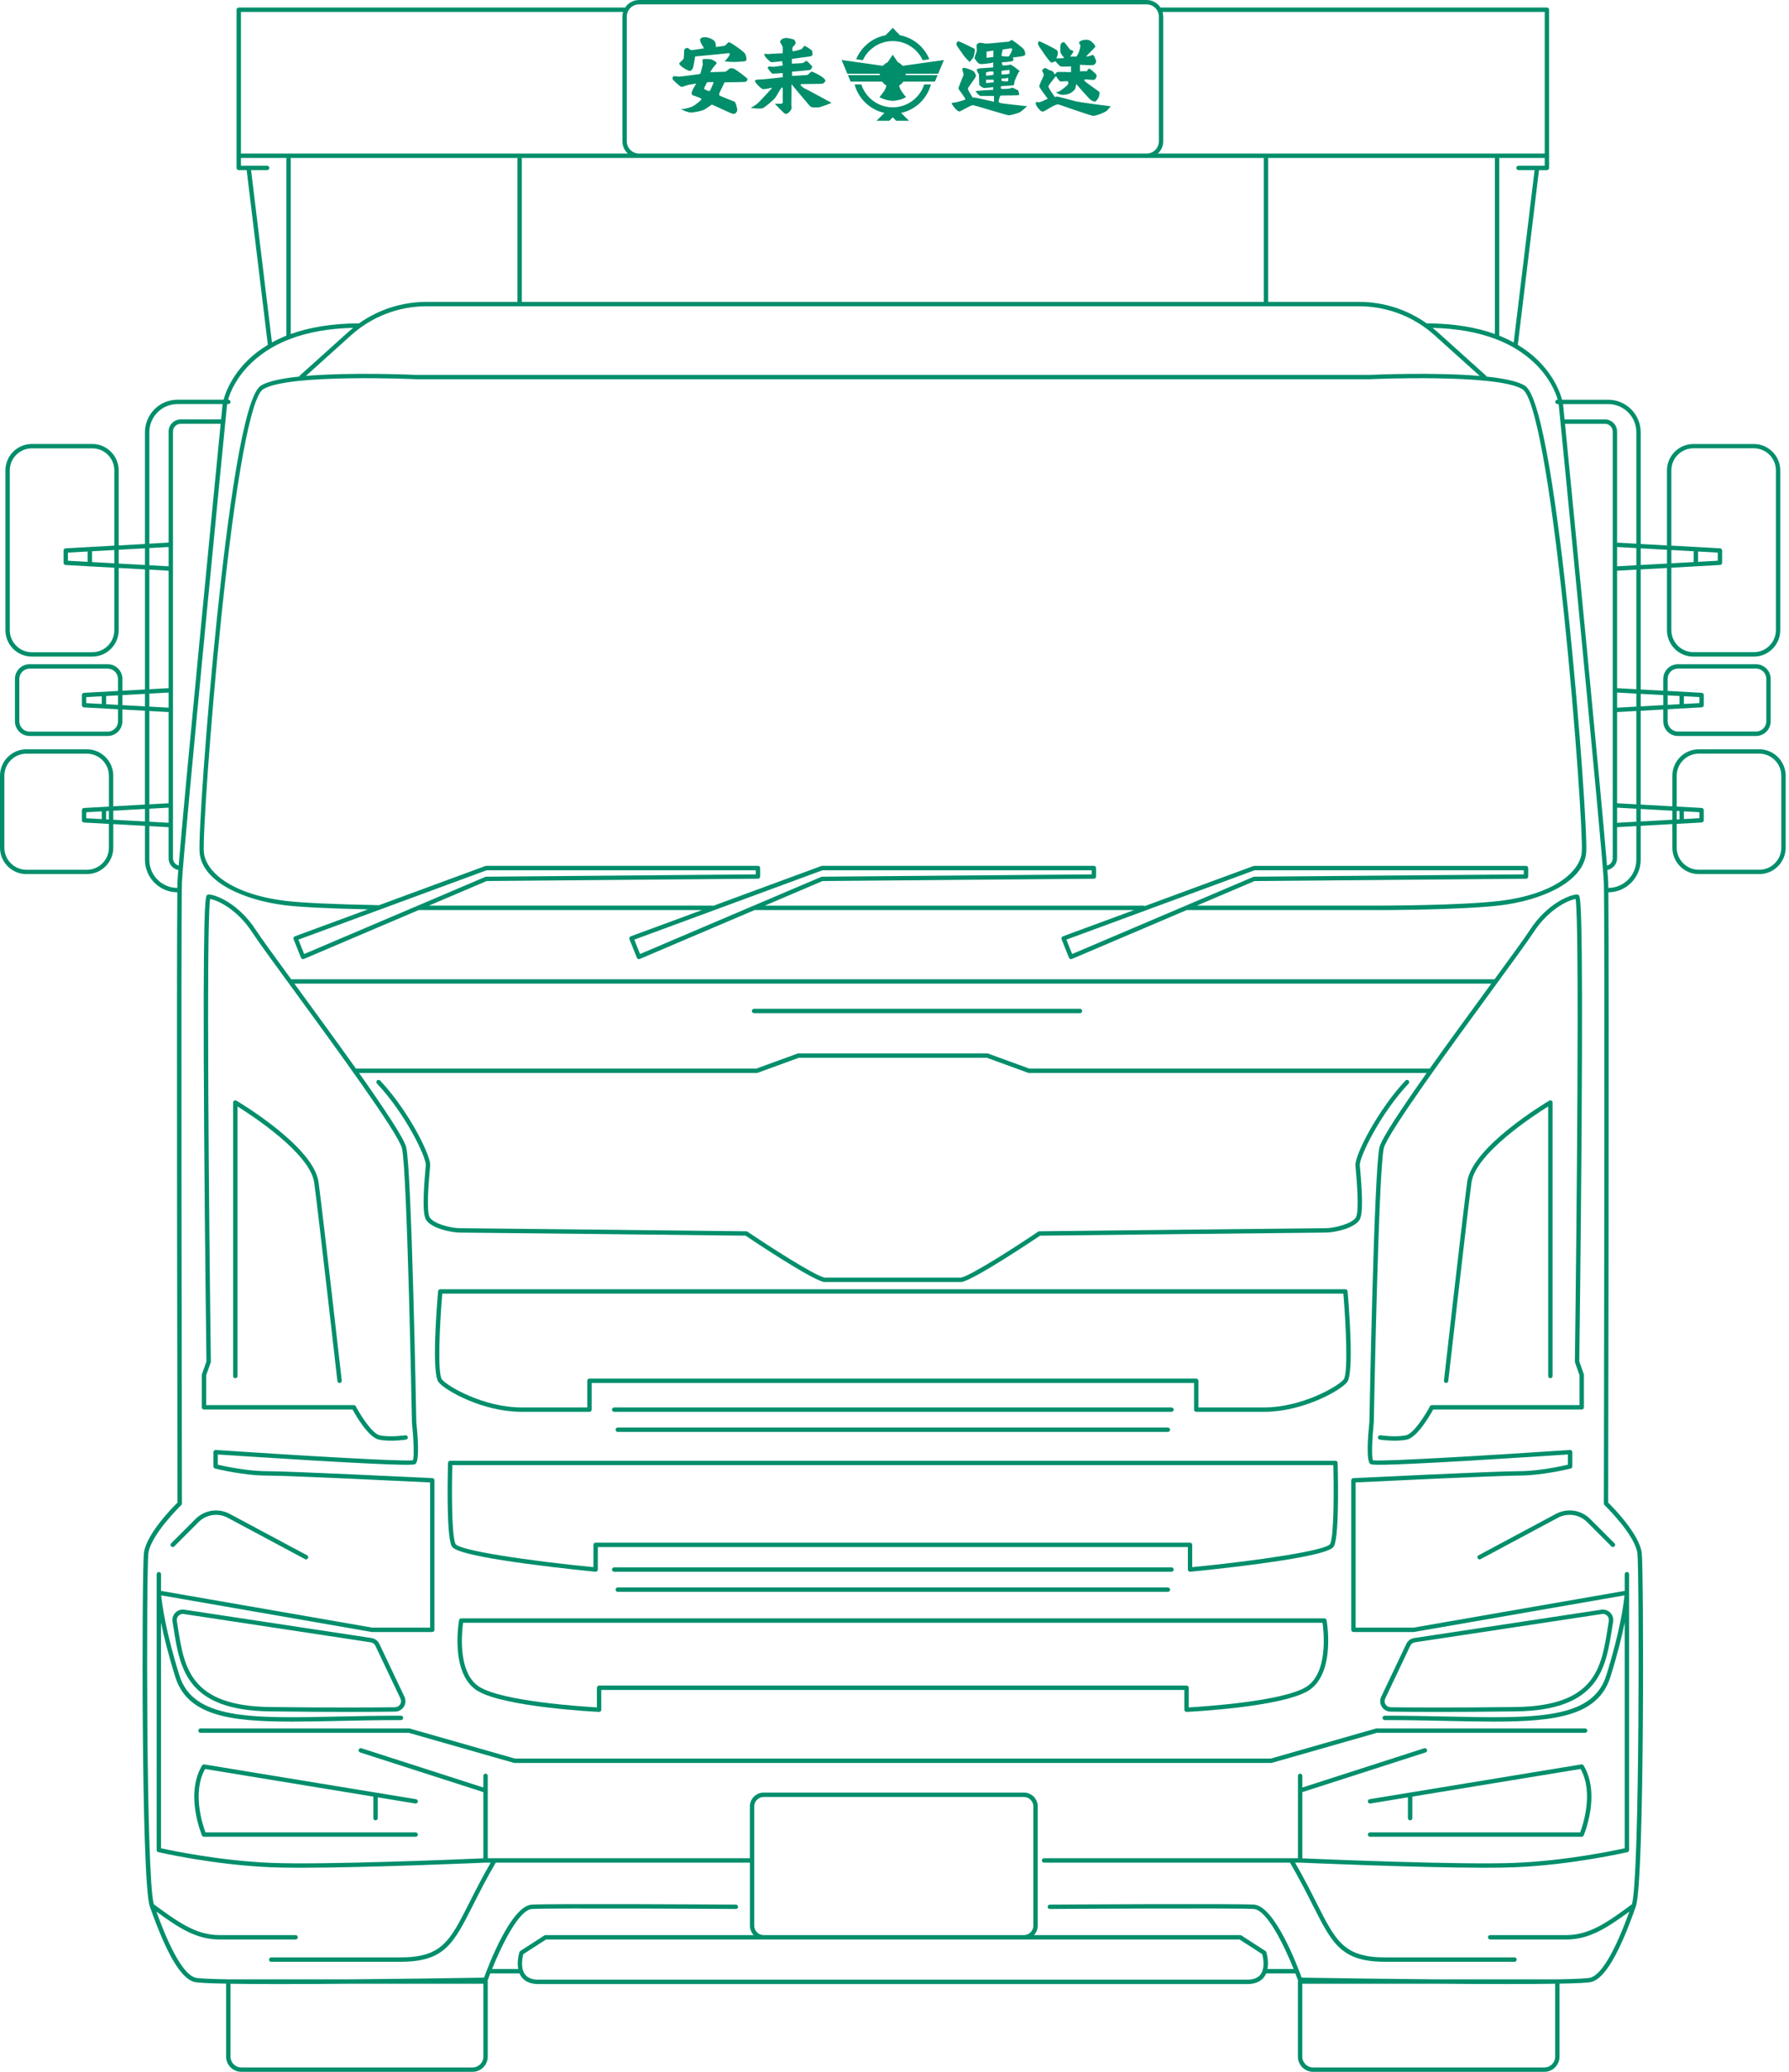 <svg width="304" height="352" viewBox="0 0 304 352" fill="none" xmlns="http://www.w3.org/2000/svg">
<path d="M68.722 288.27L64.46 279.291C64.207 278.758 63.708 278.385 63.124 278.3L31.336 273.485C30.771 273.4 30.212 273.583 29.808 273.99C29.404 274.398 29.227 274.956 29.319 275.518C29.379 275.881 29.436 276.245 29.493 276.608C30.576 283.48 31.693 290.587 45.884 290.764C51.172 290.83 55.538 290.852 59.004 290.852C62.774 290.852 65.479 290.827 67.146 290.802C67.752 290.792 68.305 290.483 68.627 289.968C68.949 289.453 68.984 288.819 68.725 288.27H68.722ZM67.992 289.577C67.803 289.88 67.49 290.056 67.134 290.06C63.932 290.104 56.918 290.157 45.89 290.022C32.328 289.854 31.305 283.364 30.225 276.494C30.168 276.131 30.111 275.765 30.052 275.398C29.998 275.07 30.102 274.748 30.336 274.511C30.531 274.312 30.79 274.205 31.065 274.205C31.119 274.205 31.169 274.208 31.223 274.218L63.011 279.032C63.348 279.083 63.639 279.297 63.787 279.61L68.049 288.588C68.204 288.91 68.182 289.27 67.992 289.577Z" fill="#008E6B"/>
<path d="M40.17 187.002C40.056 186.933 39.911 186.933 39.797 187.002C39.681 187.068 39.611 187.191 39.611 187.324V233.792C39.611 233.997 39.778 234.165 39.984 234.165C40.189 234.165 40.356 233.997 40.356 233.792V187.987C42.837 189.534 52.735 195.984 53.398 200.959C54.174 206.796 57.303 234.367 57.334 234.644C57.357 234.834 57.518 234.973 57.704 234.973C57.717 234.973 57.732 234.973 57.745 234.973C57.95 234.951 58.095 234.764 58.073 234.562C58.042 234.285 54.913 206.705 54.133 200.861C53.331 194.844 40.71 187.321 40.173 187.005L40.17 187.002Z" fill="#008E6B"/>
<path d="M126.694 209.941C127.831 210.705 137.674 217.294 139.985 217.808C140.01 217.815 140.039 217.818 140.067 217.818H163.366C163.391 217.818 163.419 217.818 163.445 217.808C165.759 217.294 175.599 210.705 176.736 209.941C179.287 209.913 223.542 209.417 225.186 209.417C226.831 209.417 230.061 208.703 231.005 207.283C231.696 206.241 231.45 202.273 231.115 198.528L231.068 197.989C230.957 196.659 234.531 189.206 239.368 184.098C239.51 183.949 239.503 183.713 239.355 183.574C239.207 183.432 238.97 183.438 238.831 183.586C234.316 188.35 230.174 196.195 230.329 198.049L230.376 198.592C230.537 200.401 231.027 205.903 230.386 206.869C229.691 207.914 226.8 208.672 225.186 208.672C223.573 208.672 177.083 209.193 176.616 209.196C176.543 209.196 176.474 209.218 176.411 209.259C172.682 211.775 165.181 216.621 163.312 217.07H140.105C138.227 216.609 130.735 211.769 127.013 209.259C126.953 209.218 126.88 209.196 126.808 209.196C126.34 209.19 79.926 208.672 78.237 208.672C76.548 208.672 73.732 207.914 73.037 206.869C72.397 205.903 72.886 200.401 73.047 198.592L73.094 198.049C73.186 196.963 71.844 194.124 70.67 192.028C69.631 190.175 67.462 186.614 64.593 183.586C64.451 183.438 64.217 183.432 64.069 183.574C63.92 183.716 63.914 183.949 64.056 184.098C68.892 189.206 72.466 196.659 72.356 197.989L72.308 198.528C71.977 202.273 71.727 206.241 72.419 207.283C73.363 208.703 76.659 209.417 78.237 209.417C79.816 209.417 124.137 209.913 126.688 209.941H126.694Z" fill="#008E6B"/>
<path d="M228.908 234.834C230.137 233.312 229.193 221.695 228.991 219.381C228.975 219.188 228.814 219.043 228.621 219.043H74.815C74.622 219.043 74.461 219.191 74.446 219.381C74.243 221.695 73.3 233.309 74.528 234.834C75.705 236.296 82.101 239.869 88.614 239.869H100.166C100.371 239.869 100.538 239.702 100.538 239.497V234.973H202.901V239.497C202.901 239.702 203.068 239.869 203.274 239.869H214.825C221.338 239.869 227.734 236.296 228.912 234.834H228.908ZM228.328 234.367C227.343 235.589 221.164 239.124 214.819 239.124H203.64V234.6C203.64 234.395 203.472 234.228 203.267 234.228H100.163C99.957 234.228 99.79 234.395 99.79 234.6V239.124H88.611C82.266 239.124 76.09 235.589 75.102 234.367C74.316 233.391 74.708 225.054 75.153 219.785H228.274C228.719 225.051 229.111 233.391 228.324 234.367H228.328Z" fill="#008E6B"/>
<path d="M199.441 266.669C199.441 266.464 199.274 266.297 199.068 266.297H104.364C104.159 266.297 103.992 266.464 103.992 266.669C103.992 266.875 104.159 267.042 104.364 267.042H199.068C199.274 267.042 199.441 266.875 199.441 266.669Z" fill="#008E6B"/>
<path d="M199.441 239.497C199.441 239.292 199.274 239.125 199.068 239.125H104.364C104.159 239.125 103.992 239.292 103.992 239.497C103.992 239.702 104.159 239.87 104.364 239.87H199.068C199.274 239.87 199.441 239.702 199.441 239.497Z" fill="#008E6B"/>
<path d="M104.977 242.537C104.772 242.537 104.604 242.704 104.604 242.91C104.604 243.115 104.772 243.282 104.977 243.282H198.456C198.661 243.282 198.828 243.115 198.828 242.91C198.828 242.704 198.661 242.537 198.456 242.537H104.977Z" fill="#008E6B"/>
<path d="M201.373 290.751C201.442 290.817 201.534 290.852 201.629 290.852C201.635 290.852 201.641 290.852 201.648 290.852C202.301 290.82 217.742 290.037 222.301 287.265C224.261 286.072 225.42 283.607 225.653 280.131C225.827 277.555 225.442 275.357 225.426 275.266C225.395 275.089 225.24 274.959 225.06 274.959H78.373C78.193 274.959 78.038 275.089 78.007 275.266C77.991 275.357 77.606 277.555 77.779 280.131C78.013 283.607 79.171 286.072 81.132 287.265C85.688 290.04 101.128 290.82 101.785 290.852C101.886 290.858 101.984 290.82 102.06 290.751C102.132 290.681 102.173 290.583 102.173 290.482V287.123H201.253V290.482C201.253 290.583 201.294 290.681 201.37 290.751H201.373ZM101.804 286.378C101.599 286.378 101.432 286.546 101.432 286.751V290.088C98.963 289.946 85.526 289.068 81.52 286.631C77.722 284.32 78.474 277.264 78.692 275.705H224.738C224.956 277.264 225.71 284.32 221.909 286.631C217.903 289.071 204.464 289.946 201.998 290.088V286.751C201.998 286.546 201.831 286.378 201.625 286.378H101.801H101.804Z" fill="#008E6B"/>
<path d="M34.348 299.947C33.12 301.955 32.729 304.654 33.215 307.748C33.578 310.065 34.291 311.767 34.323 311.84C34.38 311.978 34.516 312.067 34.664 312.067H70.629C70.834 312.067 71.001 311.9 71.001 311.694C71.001 311.489 70.834 311.322 70.629 311.322H34.916C34.471 310.135 32.583 304.569 34.853 300.55L63.443 305.245V308.904C63.443 309.109 63.611 309.276 63.816 309.276C64.021 309.276 64.188 309.109 64.188 308.904V305.368L70.572 306.416C70.774 306.451 70.966 306.312 70.998 306.11C71.033 305.908 70.894 305.715 70.692 305.683L34.727 299.777C34.579 299.751 34.427 299.821 34.348 299.95V299.947Z" fill="#008E6B"/>
<path d="M29.086 262.205C28.941 262.351 28.941 262.587 29.086 262.733C29.231 262.878 29.465 262.878 29.613 262.733L33.736 258.609C35.059 257.287 37.057 256.99 38.705 257.874L51.832 264.898C51.889 264.927 51.949 264.942 52.006 264.942C52.138 264.942 52.268 264.87 52.334 264.747C52.432 264.567 52.362 264.339 52.182 264.245L39.056 257.22C37.114 256.182 34.765 256.529 33.209 258.085L29.086 262.208V262.205Z" fill="#008E6B"/>
<path d="M216.104 299.512L233.969 294.407H269.356C269.561 294.407 269.729 294.239 269.729 294.034C269.729 293.829 269.561 293.662 269.356 293.662H233.915C233.881 293.662 233.846 293.668 233.814 293.674L215.949 298.779H87.484L69.618 293.674C69.587 293.665 69.552 293.662 69.517 293.662H34.077C33.872 293.662 33.704 293.829 33.704 294.034C33.704 294.239 33.872 294.407 34.077 294.407H69.464L87.329 299.512C87.361 299.521 87.396 299.524 87.43 299.524H216.003C216.037 299.524 216.072 299.518 216.104 299.512Z" fill="#008E6B"/>
<path d="M236.286 290.805C237.956 290.827 240.659 290.855 244.428 290.855C247.895 290.855 252.261 290.833 257.549 290.767C271.739 290.59 272.857 283.484 273.94 276.611C273.997 276.248 274.054 275.885 274.114 275.522C274.205 274.957 274.028 274.398 273.624 273.994C273.22 273.586 272.661 273.403 272.096 273.489L240.308 278.303C239.724 278.391 239.225 278.761 238.973 279.294L234.711 288.273C234.449 288.822 234.487 289.457 234.806 289.971C235.124 290.486 235.68 290.798 236.286 290.805ZM235.383 288.588L239.645 279.61C239.794 279.301 240.084 279.086 240.422 279.032L272.21 274.218C272.264 274.211 272.317 274.205 272.368 274.205C272.639 274.205 272.901 274.312 273.097 274.511C273.331 274.748 273.435 275.07 273.381 275.399C273.321 275.765 273.264 276.128 273.207 276.494C272.125 283.364 271.105 289.854 257.542 290.022C246.518 290.158 239.5 290.104 236.299 290.06C235.942 290.053 235.63 289.877 235.44 289.577C235.251 289.274 235.232 288.914 235.383 288.588Z" fill="#008E6B"/>
<path d="M245.691 234.97C245.691 234.97 245.72 234.97 245.732 234.97C245.918 234.97 246.079 234.831 246.102 234.641C246.133 234.364 249.262 206.79 250.038 200.956C250.701 195.984 260.599 189.531 263.08 187.984V233.789C263.08 233.994 263.247 234.161 263.452 234.161C263.658 234.161 263.825 233.994 263.825 233.789V187.321C263.825 187.188 263.752 187.065 263.639 186.999C263.522 186.933 263.38 186.933 263.266 186.999C262.73 187.315 250.108 194.838 249.306 200.855C248.526 206.699 245.398 234.278 245.366 234.556C245.344 234.761 245.489 234.944 245.694 234.967L245.691 234.97Z" fill="#008E6B"/>
<path d="M226.708 262.625C227.652 260.598 227.314 249.034 227.301 248.542C227.295 248.34 227.131 248.182 226.929 248.182H76.504C76.302 248.182 76.138 248.343 76.131 248.542C76.115 249.034 75.778 260.598 76.725 262.625C76.924 263.048 77.385 264.04 89.432 265.675C95.294 266.47 101.119 267.032 101.179 267.039C101.28 267.048 101.387 267.013 101.463 266.944C101.542 266.875 101.586 266.774 101.586 266.669V262.84H201.85V266.669C201.85 266.774 201.894 266.875 201.973 266.944C202.042 267.007 202.131 267.042 202.222 267.042C202.235 267.042 202.244 267.042 202.257 267.042C202.314 267.036 208.142 266.474 214.004 265.678C226.051 264.043 226.515 263.051 226.711 262.628L226.708 262.625ZM202.592 266.259V262.467C202.592 262.262 202.424 262.095 202.219 262.095H101.214C101.009 262.095 100.841 262.262 100.841 262.467V266.259C89.684 265.173 77.959 263.414 77.397 262.309C76.7 260.813 76.769 252.466 76.864 248.924H226.566C226.661 252.466 226.73 260.813 226.032 262.309C225.47 263.411 213.748 265.17 202.588 266.259H202.592Z" fill="#008E6B"/>
<path d="M104.977 269.709C104.772 269.709 104.604 269.877 104.604 270.082C104.604 270.287 104.772 270.455 104.977 270.455H198.456C198.661 270.455 198.828 270.287 198.828 270.082C198.828 269.877 198.661 269.709 198.456 269.709H104.977Z" fill="#008E6B"/>
<path d="M268.709 299.774L232.744 305.68C232.542 305.712 232.403 305.905 232.438 306.107C232.473 306.309 232.662 306.448 232.864 306.413L239.248 305.365V308.901C239.248 309.106 239.415 309.273 239.62 309.273C239.825 309.273 239.993 309.106 239.993 308.901V305.242L268.583 300.547C270.852 304.566 268.968 310.132 268.519 311.319H232.807C232.602 311.319 232.435 311.486 232.435 311.691C232.435 311.897 232.602 312.064 232.807 312.064H268.772C268.92 312.064 269.056 311.976 269.113 311.837C269.144 311.764 269.858 310.062 270.221 307.745C270.707 304.651 270.316 301.955 269.088 299.944C269.009 299.815 268.86 299.745 268.709 299.771V299.774Z" fill="#008E6B"/>
<path d="M264.377 257.217L251.25 264.242C251.07 264.339 251.001 264.564 251.099 264.744C251.165 264.87 251.295 264.939 251.427 264.939C251.487 264.939 251.547 264.923 251.601 264.895L264.728 257.871C266.376 256.987 268.374 257.284 269.697 258.606L273.82 262.729C273.965 262.875 274.199 262.875 274.347 262.729C274.492 262.584 274.492 262.347 274.347 262.202L270.224 258.079C268.668 256.523 266.319 256.175 264.377 257.214V257.217Z" fill="#008E6B"/>
<path d="M298.94 127.309H288.674C286.195 127.309 284.181 129.324 284.181 131.802V136.998L278.798 136.698V120.756L282.634 120.544V122.552C282.634 123.928 283.752 125.046 285.128 125.046H298.394C299.77 125.046 300.888 123.928 300.888 122.552V115.348C300.888 113.971 299.77 112.854 298.394 112.854H285.128C283.752 112.854 282.634 113.971 282.634 115.348V117.355L278.798 117.144V96.746L283.262 96.5V107.067C283.262 109.545 285.277 111.559 287.755 111.559H298.021C300.5 111.559 302.514 109.545 302.514 107.067V79.929C302.514 77.451 300.5 75.437 298.021 75.437H287.755C285.277 75.437 283.262 77.451 283.262 79.929V92.671L278.798 92.425V73.438C278.798 70.395 276.32 67.917 273.277 67.917H265.441C264.987 66.275 263.307 61.824 257.915 58.591L261.514 28.906H262.859C263.064 28.906 263.231 28.738 263.231 28.533V1.651C263.231 1.446 263.064 1.279 262.859 1.279H197.202C196.7 0.511 195.829 0 194.844 0H108.592C107.597 0 106.723 0.518 106.221 1.298C106.192 1.291 106.167 1.282 106.139 1.282H40.571C40.365 1.282 40.198 1.449 40.198 1.654V26.462V28.53C40.198 28.735 40.365 28.902 40.571 28.902H41.916L45.515 58.588C40.126 61.821 38.443 66.272 37.988 67.913H30.153C27.109 67.913 24.631 70.392 24.631 73.435V92.421L20.167 92.668V79.926C20.167 77.448 18.153 75.433 15.675 75.433H5.411C2.933 75.433 0.919 77.448 0.919 79.926V107.064C0.919 109.542 2.933 111.556 5.411 111.556H15.678C18.156 111.556 20.17 109.542 20.17 107.064V96.497L24.634 96.743V117.141L20.798 117.352V115.344C20.798 113.968 19.681 112.85 18.304 112.85H5.032C3.656 112.85 2.538 113.968 2.538 115.344V122.549C2.538 123.925 3.656 125.043 5.032 125.043H18.298C19.674 125.043 20.792 123.925 20.792 122.549V120.541L24.628 120.752V136.695L19.245 136.995V131.799C19.245 129.32 17.231 127.306 14.753 127.306H4.492C2.014 127.306 0 129.32 0 131.799V144.016C0 146.495 2.014 148.509 4.492 148.509H14.759C17.237 148.509 19.251 146.495 19.251 144.016V140.013L24.634 140.313V146.081C24.634 149.118 27.1 151.587 30.131 151.603C29.988 165.509 30.149 251.029 30.159 255.288C29.357 256.081 24.83 260.665 24.451 263.869C24.11 266.761 23.965 319.638 25.455 323.89C28.268 331.925 30.733 336.123 32.994 336.726C33.546 336.875 35.535 336.966 38.424 337.023V349.424C38.424 350.845 39.579 352 41 352H80.305C81.725 352 82.881 350.845 82.881 349.424V336.663C82.881 336.61 82.868 336.559 82.849 336.515C82.849 336.509 82.859 336.502 82.859 336.496C82.982 336.146 83.137 335.735 83.31 335.284H88.279C88.365 335.486 88.472 335.685 88.605 335.868C89.198 336.682 90.174 337.093 91.499 337.093H211.933C213.259 337.093 214.234 336.682 214.828 335.868C214.964 335.685 215.068 335.486 215.153 335.284H220.122C220.296 335.735 220.451 336.146 220.574 336.496C220.574 336.502 220.58 336.509 220.583 336.515C220.564 336.562 220.552 336.61 220.552 336.663V349.424C220.552 350.845 221.707 352 223.128 352H262.433C263.853 352 265.009 350.845 265.009 349.424V337.023C267.894 336.966 269.886 336.875 270.439 336.726C272.699 336.123 275.168 331.925 277.978 323.89C279.465 319.638 279.319 266.761 278.982 263.869C278.606 260.668 274.079 256.081 273.274 255.288C273.283 251.029 273.444 165.506 273.302 151.603C276.336 151.59 278.798 149.118 278.798 146.081V140.313L284.181 140.013V144.016C284.181 146.495 286.195 148.509 288.674 148.509H298.94C301.418 148.509 303.433 146.495 303.433 144.016V131.799C303.433 129.32 301.418 127.306 298.94 127.306V127.309ZM283.382 118.138L285.393 118.249V119.644L283.382 119.755V118.138ZM283.382 120.5L289.166 120.178C289.362 120.168 289.516 120.004 289.516 119.805V118.082C289.516 117.883 289.362 117.722 289.166 117.709L283.382 117.387V115.338C283.382 114.372 284.169 113.589 285.131 113.589H298.397C299.363 113.589 300.146 114.375 300.146 115.338V122.542C300.146 123.508 299.36 124.291 298.397 124.291H285.131C284.165 124.291 283.382 123.505 283.382 122.542V120.494V120.5ZM286.138 119.603V118.29L288.775 118.435V119.455L286.138 119.6V119.603ZM284.008 93.447L287.796 93.659V95.496L284.008 95.708V93.447ZM284.008 96.453L292.285 95.992C292.481 95.983 292.636 95.818 292.636 95.619V93.533C292.636 93.334 292.481 93.173 292.285 93.16L284.008 92.699V79.916C284.008 77.849 285.69 76.166 287.758 76.166H298.025C300.092 76.166 301.775 77.849 301.775 79.916V107.054C301.775 109.122 300.092 110.805 298.025 110.805H287.758C285.69 110.805 284.008 109.122 284.008 107.054V96.447V96.453ZM288.541 95.455V93.7L291.894 93.886V95.269L288.541 95.455ZM278.802 93.16L283.266 93.406V95.749L278.802 95.995V93.157V93.16ZM278.802 117.886L282.637 118.097V119.799L278.802 120.01V117.883V117.886ZM19.425 95.708L15.637 95.496V93.659L19.425 93.447V95.708ZM19.425 92.702L11.147 93.163C10.952 93.173 10.797 93.337 10.797 93.536V95.623C10.797 95.822 10.952 95.983 11.147 95.995L19.425 96.456V107.064C19.425 109.131 17.742 110.814 15.675 110.814H5.411C3.343 110.814 1.661 109.131 1.661 107.064V79.926C1.661 77.858 3.343 76.175 5.411 76.175H15.678C17.745 76.175 19.428 77.858 19.428 79.926V92.709L19.425 92.702ZM14.892 93.7V95.455L11.539 95.269V93.886L14.892 93.7ZM20.05 119.758L18.039 119.647V118.252L20.05 118.142V119.758ZM20.05 117.393L14.267 117.715C14.071 117.725 13.916 117.889 13.916 118.088V119.812C13.916 120.01 14.071 120.171 14.267 120.184L20.05 120.506V122.555C20.05 123.521 19.264 124.304 18.301 124.304H5.032C4.066 124.304 3.283 123.518 3.283 122.555V115.351C3.283 114.385 4.069 113.602 5.032 113.602H18.298C19.264 113.602 20.047 114.388 20.047 115.351V117.4L20.05 117.393ZM17.294 118.293V119.606L14.658 119.461V118.441L17.294 118.296V118.293ZM18.506 139.23L18.039 139.205V137.81L18.506 137.784V139.23ZM18.506 137.039L14.267 137.276C14.071 137.286 13.916 137.45 13.916 137.649V139.372C13.916 139.568 14.071 139.732 14.267 139.745L18.506 139.982V144.026C18.506 146.094 16.824 147.776 14.756 147.776H4.492C2.425 147.767 0.742 146.084 0.742 144.02V131.802C0.742 129.734 2.425 128.051 4.492 128.051H14.759C16.827 128.051 18.509 129.734 18.509 131.802V137.039H18.506ZM17.294 137.851V139.164L14.658 139.019V137.999L17.294 137.854V137.851ZM24.631 139.568L19.248 139.268V137.74L24.631 137.44V139.568ZM24.631 120.01L20.795 119.799V118.097L24.631 117.886V120.014V120.01ZM24.631 95.995L20.167 95.749V93.406L24.631 93.16V95.998V95.995ZM262.489 28.154H258.038C257.833 28.154 257.665 28.322 257.665 28.527C257.665 28.732 257.833 28.899 258.038 28.899H260.769L257.22 58.184C256.469 57.773 255.654 57.385 254.767 57.035V26.835H262.489V28.157V28.154ZM197.55 2.024H262.489V26.09H196.745C197.31 25.572 197.667 24.833 197.667 24.009V2.826C197.667 2.548 197.625 2.279 197.55 2.024ZM213.212 149.693L259.313 149.298C259.519 149.298 259.683 149.131 259.683 148.926V147.483C259.683 147.278 259.515 147.11 259.31 147.11H213.136C213.092 147.11 213.047 147.117 213.006 147.132L194.547 153.936C194.487 153.898 194.421 153.869 194.345 153.869H129.961L139.78 149.689L185.881 149.295C186.087 149.295 186.251 149.128 186.251 148.922V147.48C186.251 147.274 186.083 147.107 185.878 147.107H139.704C139.66 147.107 139.615 147.113 139.574 147.129L121.191 153.904C121.144 153.882 121.09 153.866 121.033 153.866H72.886L82.704 149.686L128.806 149.292C129.011 149.292 129.175 149.124 129.175 148.919V147.476C129.175 147.271 129.008 147.104 128.803 147.104H82.628C82.584 147.104 82.54 147.11 82.499 147.126L64.412 153.79C56.703 153.639 51.409 153.396 48.684 153.077C39.352 151.978 34.907 148.105 34.639 144.752C34.44 142.277 35.721 122.965 37.616 104.753C40.031 81.533 42.613 67.459 44.703 66.142C48.956 63.465 70.458 64.419 70.692 64.428H232.75C232.968 64.419 254.467 63.465 258.723 66.142C260.813 67.459 263.399 81.533 265.811 104.753C267.705 122.965 268.986 142.277 268.788 144.752C268.519 148.105 264.071 151.978 254.742 153.077C248.147 153.854 234.837 153.863 234.701 153.863H203.384L213.205 149.683L213.212 149.693ZM182.188 162.087L181.209 159.644L213.199 147.855H258.935V148.559L213.13 148.951C213.079 148.951 213.032 148.96 212.987 148.979L182.188 162.087ZM127.995 153.901L108.762 162.087L107.783 159.644L139.773 147.855H185.509V148.559L139.704 148.951C139.653 148.951 139.606 148.96 139.562 148.979L127.998 153.901H127.995ZM70.919 153.901L51.683 162.087L50.705 159.644L64.592 154.526C64.615 154.52 64.637 154.513 64.656 154.504L82.695 147.855H128.43V148.559L82.625 148.951C82.575 148.951 82.527 148.96 82.483 148.979L70.919 153.901ZM232.738 63.696H70.714C70.092 63.667 59.734 63.21 51.977 63.873L59.667 56.952C63.191 53.783 67.74 52.037 72.479 52.037H88.305H215.128H230.951C235.69 52.037 240.239 53.783 243.762 56.952L251.452 63.873C243.699 63.21 233.344 63.667 232.731 63.696H232.738ZM61 54.941C56.23 54.954 52.432 55.664 49.407 56.754V26.835H87.932V51.292H72.479C68.34 51.292 64.346 52.577 61 54.941ZM88.674 51.292V26.835H214.755V51.292H88.674ZM230.954 51.292H215.5V26.835H254.025V56.754C251.004 55.664 247.206 54.954 242.433 54.941C239.09 52.577 235.093 51.292 230.954 51.292ZM106.508 2.826C106.508 1.676 107.442 0.745 108.592 0.745H194.844C195.993 0.745 196.925 1.68 196.925 2.826V24.006C196.925 25.155 195.99 26.086 194.844 26.086H108.592C107.442 26.086 106.508 25.152 106.508 24.006V2.826ZM40.943 2.024H105.883C105.807 2.279 105.766 2.548 105.766 2.826V24.006C105.766 24.83 106.123 25.572 106.688 26.086H40.943V2.024ZM42.664 28.899H45.395C45.6 28.899 45.767 28.732 45.767 28.527C45.767 28.322 45.6 28.154 45.395 28.154H40.943V26.831H48.665V57.031C47.778 57.385 46.964 57.77 46.212 58.181L42.664 28.896V28.899ZM25.376 73.429C25.376 70.793 27.52 68.649 30.156 68.649H37.83C37.799 68.943 37.71 69.849 37.572 71.26H30.702C29.572 71.26 28.65 72.182 28.65 73.312V92.188L25.376 92.371V73.429ZM37.496 72.008C36.17 85.466 31.415 134.204 30.361 147.063C29.805 146.911 29.392 146.406 29.392 145.803V73.315C29.392 72.592 29.979 72.005 30.702 72.005H37.499L37.496 72.008ZM25.376 93.119L28.65 92.936V96.219L25.376 96.036V93.116V93.119ZM25.376 96.781L28.65 96.964V116.917L25.376 117.1V96.784V96.781ZM25.376 117.845L28.65 117.662V120.235L25.376 120.052V117.842V117.845ZM25.376 120.797L28.65 120.98V136.474L25.376 136.657V120.797ZM25.376 137.402L28.65 137.219V139.792L25.376 139.609V137.399V137.402ZM30.137 150.861C27.51 150.851 25.373 148.714 25.373 146.084V140.357L28.647 140.54V145.806C28.647 146.801 29.357 147.631 30.298 147.817C30.219 148.818 30.168 149.532 30.156 149.898C30.149 150.087 30.143 150.412 30.137 150.861ZM82.139 349.424C82.139 350.434 81.315 351.258 80.305 351.258H41C39.99 351.258 39.169 350.437 39.169 349.424V337.039C41.496 337.077 44.324 337.093 47.409 337.093C51.156 337.093 55.282 337.07 59.352 337.036H82.139V349.427V349.424ZM214.225 335.429C213.78 336.038 213.006 336.348 211.93 336.348H91.496C90.42 336.348 89.65 336.038 89.201 335.429C88.39 334.321 88.797 332.499 88.927 332.01L92.784 329.519H129.766C129.766 329.519 129.769 329.519 129.772 329.519H173.973C173.973 329.519 173.976 329.519 173.979 329.519H210.632L214.49 332.01C214.62 332.499 215.027 334.321 214.216 335.429H214.225ZM128.165 327.164V306.915C128.165 306.025 128.888 305.302 129.778 305.302H173.979C174.87 305.302 175.593 306.025 175.593 306.915V327.164C175.593 328.054 174.87 328.777 173.979 328.777H129.778C128.888 328.777 128.165 328.054 128.165 327.164ZM264.267 349.424C264.267 350.434 263.446 351.258 262.433 351.258H223.128C222.118 351.258 221.294 350.437 221.294 349.424V337.033H244.081C248.15 337.067 252.276 337.089 256.024 337.089C259.111 337.089 261.937 337.074 264.267 337.036V349.421V349.424ZM278.243 263.954C278.562 266.676 278.666 318.823 277.311 323.536C273.154 326.58 270.126 328.774 266.145 328.774H253.217C253.012 328.774 252.845 328.941 252.845 329.146C252.845 329.352 253.012 329.519 253.217 329.519H266.145C270.076 329.519 273.04 327.568 276.876 324.777C273.747 333.396 271.556 335.659 270.252 336.007C269.725 336.149 267.679 336.237 264.649 336.288C264.649 336.288 264.646 336.288 264.642 336.288H243.932C235.832 336.221 227.424 336.104 221.189 336C220.444 333.945 216.583 323.789 213.073 323.593C209.559 323.398 179.668 323.584 178.396 323.593C178.191 323.593 178.027 323.761 178.027 323.966C178.027 324.171 178.194 324.335 178.399 324.335C178.709 324.335 209.537 324.139 213.029 324.335C215.298 324.461 218.244 330.602 219.829 334.539H215.38C215.643 333.162 215.201 331.742 215.175 331.663C215.15 331.581 215.096 331.511 215.024 331.464L210.954 328.837C210.894 328.799 210.825 328.777 210.752 328.777H175.697C176.095 328.354 176.341 327.786 176.341 327.164V306.915C176.341 305.614 175.283 304.557 173.983 304.557H129.781C128.481 304.557 127.423 305.614 127.423 306.915V315.717H82.881V301.715C82.881 301.51 82.714 301.343 82.508 301.343C82.303 301.343 82.136 301.51 82.136 301.715V303.698L61.423 297.03C61.224 296.967 61.019 297.074 60.956 297.27C60.892 297.466 61 297.674 61.195 297.737L82.136 304.481V315.732C78.944 315.871 55.2 316.869 46.099 316.503C37.363 316.152 28.994 314.381 27.359 314.018V275.654C27.823 277.943 28.571 281.015 29.783 284.895C31.826 291.43 38.847 292.503 49.571 292.503C52.018 292.503 54.66 292.446 57.48 292.386C60.851 292.314 64.34 292.241 68.138 292.241C68.343 292.241 68.51 292.074 68.51 291.868C68.51 291.663 68.343 291.496 68.138 291.496C64.334 291.496 60.842 291.569 57.464 291.641C42.632 291.957 32.833 292.162 30.494 284.667C28.104 277.024 27.526 272.453 27.396 271.051L63.153 277.271C63.175 277.274 63.194 277.277 63.216 277.277H73.454C73.659 277.277 73.827 277.109 73.827 276.904V251.506C73.827 251.307 73.672 251.143 73.473 251.134C73.23 251.121 49.202 249.953 45.3 249.953C41.998 249.953 38.08 249.097 37.01 248.851V247.115C38.759 247.232 46.007 247.711 53.237 248.138C70.082 249.132 70.395 248.88 70.603 248.712C71.314 248.144 70.995 243.986 70.742 241.59C70.711 239.841 69.944 198.715 69.025 194.914C68.662 193.405 65.262 188.312 61.012 182.301H128.585C128.629 182.301 128.67 182.295 128.711 182.279L135.739 179.719H167.7L174.728 182.279C174.769 182.295 174.813 182.301 174.854 182.301H242.427C238.177 188.312 234.777 193.408 234.414 194.914C233.495 198.715 232.728 239.844 232.7 241.558C232.447 243.986 232.128 248.147 232.839 248.712C233.047 248.88 233.36 249.129 250.205 248.138C257.435 247.711 264.683 247.232 266.432 247.115V248.851C265.362 249.101 261.444 249.953 258.142 249.953C254.24 249.953 230.212 251.124 229.969 251.134C229.77 251.143 229.615 251.307 229.615 251.506V276.904C229.615 277.109 229.783 277.277 229.988 277.277H240.226C240.248 277.277 240.27 277.277 240.289 277.271L276.046 271.051C275.916 272.453 275.335 277.027 272.949 284.667C270.606 292.162 260.81 291.954 245.978 291.641C242.6 291.569 239.109 291.496 235.304 291.496C235.099 291.496 234.932 291.663 234.932 291.868C234.932 292.074 235.099 292.241 235.304 292.241C239.102 292.241 242.591 292.314 245.962 292.386C248.782 292.446 251.421 292.503 253.871 292.503C264.595 292.503 271.616 291.43 273.659 284.895C274.871 281.018 275.619 277.943 276.083 275.654V314.021C274.448 314.384 266.082 316.159 257.34 316.506C248.254 316.869 224.555 315.874 221.303 315.735V304.481L242.243 297.737C242.439 297.674 242.547 297.466 242.483 297.27C242.42 297.074 242.212 296.967 242.016 297.03L221.303 303.698V301.715C221.303 301.51 221.136 301.343 220.931 301.343C220.725 301.343 220.558 301.51 220.558 301.715V315.717H177.417C177.212 315.717 177.045 315.884 177.045 316.089C177.045 316.294 177.212 316.462 177.417 316.462H219.207C220.817 319.227 222.007 321.576 223.055 323.653C226.402 330.283 227.93 333.307 235.437 333.307H257.359C257.564 333.307 257.732 333.14 257.732 332.935C257.732 332.73 257.564 332.562 257.359 332.562H235.437C228.387 332.562 227.02 329.857 223.718 323.315C222.714 321.323 221.578 319.079 220.065 316.458H220.915C221.142 316.468 240.589 317.327 252.283 317.327C254.237 317.327 255.976 317.301 257.372 317.248C267.14 316.856 276.446 314.7 276.541 314.678C276.708 314.64 276.828 314.488 276.828 314.315V267.455C276.828 267.25 276.661 267.083 276.456 267.083C276.251 267.083 276.083 267.25 276.083 267.455V270.293L240.195 276.535H230.36V251.863C233.366 251.718 254.521 250.698 258.145 250.698C262.082 250.698 266.704 249.555 266.9 249.505C267.064 249.464 267.181 249.315 267.181 249.145V246.717C267.181 246.613 267.136 246.515 267.064 246.445C266.988 246.376 266.887 246.338 266.786 246.348C254.126 247.2 235.014 248.359 233.3 248.103C233.034 247.509 233.164 244.346 233.448 241.606C233.454 241.18 234.247 198.813 235.143 195.087C235.759 192.53 246.518 177.815 253.637 168.076C256.999 163.473 259.658 159.839 260.557 158.45C263.152 154.441 266.505 152.935 267.739 152.736C268.44 156.865 267.894 210.557 267.616 231.355C267.616 231.399 267.623 231.443 267.638 231.484L268.406 233.656V238.733H243.314C243.175 238.733 243.049 238.809 242.985 238.932C242.313 240.204 240.27 243.569 238.903 243.86C237.154 244.236 234.597 243.86 234.572 243.857C234.37 243.822 234.18 243.967 234.149 244.169C234.117 244.371 234.259 244.561 234.461 244.592C234.572 244.608 237.176 244.99 239.058 244.589C240.848 244.207 242.989 240.476 243.535 239.478H268.778C268.983 239.478 269.151 239.311 269.151 239.105V233.593C269.151 233.552 269.144 233.508 269.129 233.47L268.365 231.301C268.38 230.032 268.627 211.081 268.756 192.246C269.021 152.843 268.538 152.354 268.279 152.092C268.21 152.019 268.093 151.972 267.995 151.972C266.893 151.972 262.938 153.412 259.939 158.049C259.133 159.293 256.876 162.393 253.962 166.381H49.483C46.569 162.393 44.315 159.293 43.507 158.049C40.508 153.412 36.552 151.972 35.45 151.972C35.352 151.972 35.235 152.023 35.166 152.092C34.907 152.354 34.424 152.843 34.689 192.246C34.816 211.081 35.062 230.029 35.081 231.301L34.317 233.47C34.301 233.511 34.295 233.552 34.295 233.593V239.105C34.295 239.311 34.462 239.478 34.667 239.478H59.91C60.453 240.476 62.597 244.204 64.387 244.589C66.269 244.993 68.873 244.611 68.984 244.592C69.186 244.561 69.328 244.371 69.296 244.169C69.265 243.967 69.075 243.822 68.873 243.857C68.848 243.86 66.291 244.236 64.542 243.86C63.175 243.566 61.132 240.201 60.46 238.932C60.397 238.809 60.27 238.733 60.132 238.733H35.04V233.656L35.807 231.484C35.823 231.443 35.829 231.399 35.829 231.355C35.551 210.557 35.008 156.865 35.706 152.736C36.94 152.935 40.293 154.441 42.888 158.45C43.788 159.842 46.446 163.476 49.808 168.076C56.927 177.815 67.686 192.533 68.302 195.087C69.202 198.813 69.991 241.176 70 241.637C70.284 244.371 70.414 247.573 70.158 248.1C68.52 248.362 49.35 247.203 36.662 246.348C36.558 246.338 36.46 246.376 36.385 246.445C36.309 246.515 36.268 246.613 36.268 246.717V249.145C36.268 249.315 36.385 249.464 36.549 249.505C36.744 249.552 41.363 250.698 45.303 250.698C48.927 250.698 70.082 251.718 73.088 251.863V276.535H63.254L27.365 270.293V267.455C27.365 267.25 27.198 267.083 26.992 267.083C26.787 267.083 26.62 267.25 26.62 267.455V314.315C26.62 314.488 26.74 314.637 26.907 314.678C26.999 314.7 36.309 316.856 46.077 317.248C47.472 317.305 49.211 317.327 51.166 317.327C62.85 317.327 82.268 316.471 82.518 316.458H83.383C81.871 319.079 80.737 321.323 79.73 323.315C76.428 329.854 75.061 332.562 68.011 332.562H46.089C45.884 332.562 45.717 332.73 45.717 332.935C45.717 333.14 45.884 333.307 46.089 333.307H68.011C75.519 333.307 77.047 330.283 80.393 323.653C81.441 321.576 82.628 319.227 84.242 316.462H127.433V327.164C127.433 327.789 127.679 328.357 128.077 328.777H92.693C92.62 328.777 92.551 328.796 92.491 328.837L88.421 331.464C88.349 331.511 88.295 331.581 88.27 331.663C88.245 331.742 87.803 333.162 88.065 334.539H83.617C85.201 330.602 88.147 324.461 90.417 324.335C93.908 324.143 124.737 324.335 125.046 324.335C125.251 324.335 125.415 324.171 125.418 323.966C125.418 323.761 125.254 323.593 125.049 323.593C123.777 323.584 93.886 323.398 90.373 323.593C86.862 323.789 83.001 333.945 82.256 336C76.018 336.104 67.601 336.221 59.497 336.288H38.806C38.806 336.288 38.803 336.288 38.8 336.288C35.769 336.237 33.723 336.146 33.196 336.007C31.892 335.659 29.701 333.396 26.573 324.777C30.405 327.568 33.373 329.519 37.303 329.519H50.231C50.436 329.519 50.604 329.352 50.604 329.146C50.604 328.941 50.436 328.774 50.231 328.774H37.303C33.322 328.774 30.295 326.58 26.137 323.536C24.782 318.823 24.884 266.672 25.206 263.954C25.578 260.778 30.752 255.762 30.803 255.711C30.875 255.642 30.917 255.544 30.917 255.443C30.917 254.439 30.721 154.977 30.917 149.923C31.119 144.645 38.478 69.662 38.591 68.649H38.797C39.002 68.649 39.169 68.482 39.169 68.277C39.169 68.071 39.002 67.904 38.797 67.904H38.752C39.141 66.531 40.252 64.002 42.746 61.628C43.743 60.681 44.858 59.847 46.089 59.124C46.108 59.115 46.124 59.105 46.143 59.093C47.074 58.547 48.075 58.07 49.139 57.656C49.177 57.647 49.211 57.634 49.243 57.615C52.305 56.438 55.901 55.8 60.008 55.699C59.731 55.923 59.453 56.157 59.184 56.397L50.97 63.791C50.913 63.841 50.882 63.907 50.866 63.977C47.955 64.28 45.53 64.763 44.328 65.524C41.354 67.396 38.645 87.853 36.896 104.686C34.964 123.259 33.714 142.261 33.916 144.821C34.32 149.895 41.59 152.998 48.615 153.825C51.134 154.122 55.81 154.349 62.525 154.504L50.105 159.082C50.01 159.116 49.934 159.189 49.893 159.28C49.852 159.372 49.849 159.476 49.887 159.568L51.147 162.718C51.185 162.81 51.257 162.886 51.349 162.924C51.393 162.943 51.443 162.952 51.491 162.952C51.538 162.952 51.589 162.943 51.636 162.924L71.15 154.618H119.291L107.177 159.082C107.083 159.116 107.007 159.189 106.966 159.28C106.925 159.372 106.922 159.476 106.959 159.571L108.222 162.722C108.26 162.813 108.333 162.889 108.424 162.927C108.468 162.946 108.519 162.955 108.566 162.955C108.614 162.955 108.664 162.946 108.712 162.927L128.225 154.621H192.719L180.606 159.085C180.511 159.119 180.436 159.192 180.395 159.284C180.354 159.375 180.35 159.479 180.388 159.571L181.648 162.722C181.686 162.813 181.758 162.889 181.85 162.927C181.894 162.946 181.945 162.955 181.992 162.955C182.039 162.955 182.09 162.946 182.137 162.927L201.651 154.621H234.714C234.85 154.621 248.201 154.611 254.84 153.831C261.864 153.004 269.135 149.901 269.539 144.828C269.744 142.267 268.491 123.265 266.559 104.693C264.81 87.859 262.098 67.402 259.127 65.53C257.921 64.772 255.5 64.286 252.589 63.983C252.573 63.914 252.542 63.847 252.485 63.797L244.27 56.403C244.002 56.163 243.727 55.929 243.446 55.705C247.55 55.803 251.149 56.444 254.212 57.622C254.243 57.641 254.278 57.653 254.316 57.663C255.38 58.076 256.381 58.556 257.312 59.099C257.328 59.112 257.347 59.121 257.366 59.131C258.594 59.854 259.711 60.687 260.709 61.634C263.206 64.008 264.314 66.54 264.702 67.91H264.658C264.453 67.91 264.286 68.078 264.286 68.283C264.286 68.488 264.453 68.655 264.658 68.655H264.863C264.977 69.669 272.336 144.651 272.538 149.929C272.734 154.984 272.538 254.445 272.538 255.449C272.538 255.55 272.579 255.648 272.652 255.718C272.705 255.768 277.877 260.785 278.249 263.961L278.243 263.954ZM60.482 181.556C57.243 176.994 53.578 171.981 50.405 167.637C50.279 167.463 50.152 167.293 50.026 167.119H253.407C253.28 167.29 253.157 167.46 253.028 167.637C249.852 171.981 246.187 176.994 242.947 181.556H174.914L167.886 178.996C167.868 178.99 167.845 178.99 167.823 178.987C167.801 178.983 167.782 178.974 167.757 178.974H135.663C135.619 178.974 135.578 178.98 135.537 178.996L128.509 181.556H60.476H60.482ZM265.937 72.008H272.734C273.457 72.008 274.044 72.595 274.044 73.318V145.806C274.044 146.409 273.63 146.914 273.075 147.066C272.02 134.208 267.266 85.47 265.94 72.011L265.937 72.008ZM278.06 146.081C278.06 148.711 275.926 150.851 273.296 150.858C273.289 150.409 273.283 150.084 273.277 149.895C273.264 149.525 273.214 148.815 273.135 147.814C274.076 147.628 274.786 146.798 274.786 145.803V140.537L278.06 140.354V146.081ZM278.06 139.609L274.786 139.792V137.219L278.06 137.402V139.612V139.609ZM278.06 136.657L274.786 136.474V120.98L278.06 120.797V136.657ZM278.06 120.052L274.786 120.235V117.662L278.06 117.845V120.055V120.052ZM278.06 117.1L274.786 116.917V96.964L278.06 96.781V117.097V117.1ZM278.06 96.036L274.786 96.219V92.936L278.06 93.119V96.039V96.036ZM278.06 92.374L274.786 92.191V73.315C274.786 72.185 273.864 71.263 272.734 71.263H265.864C265.725 69.852 265.634 68.943 265.605 68.652H273.28C275.916 68.652 278.06 70.796 278.06 73.432V92.374ZM284.184 139.271L278.802 139.571V137.443L284.184 137.743V139.271ZM284.926 137.781L285.393 137.807V139.202L284.926 139.227V137.781ZM302.691 144.02C302.691 146.087 301.008 147.77 298.94 147.77H288.674C286.606 147.77 284.923 146.087 284.923 144.02V139.975L289.163 139.739C289.359 139.729 289.513 139.565 289.513 139.366V137.642C289.513 137.443 289.359 137.282 289.163 137.27L284.923 137.033V131.796C284.923 129.728 286.606 128.045 288.674 128.045H298.94C301.008 128.045 302.691 129.728 302.691 131.796V144.013V144.02ZM286.138 139.161V137.848L288.775 137.993V139.012L286.138 139.158V139.161Z" fill="#008E6B"/>
<path d="M183.886 171.767C183.886 171.561 183.719 171.394 183.514 171.394H128.137C127.931 171.394 127.764 171.561 127.764 171.767C127.764 171.972 127.931 172.139 128.137 172.139H183.514C183.719 172.139 183.886 171.972 183.886 171.767Z" fill="#008E6B"/>
<path d="M119.649 8.209C118.938 7.095 118.686 6.599 119.358 6.372C120.031 6.145 121.145 6.637 121.41 6.981C121.675 7.325 121.65 7.78 121.65 7.881V7.982C121.65 7.982 123.055 7.83 123.222 7.742C123.39 7.654 123.626 7.183 123.907 7.183C124.188 7.183 126.443 8.793 126.619 9.134C126.796 9.475 126.948 10.185 126.746 10.337C126.544 10.489 124.618 10.552 124.223 10.514C123.829 10.476 123.058 10.463 123.172 10.375C123.286 10.287 123.87 9.614 123.958 9.362C124.046 9.109 123.933 9.021 123.933 9.021C123.933 9.021 119.879 9.437 119.484 9.463C119.09 9.488 118.118 9.601 118.118 9.601C118.118 9.601 117.852 11.451 117.688 11.691C117.524 11.931 117.41 12.045 117.18 12.045C116.949 12.045 115.964 11.473 115.747 11.246C115.529 11.019 115.33 10.867 115.456 10.713C115.582 10.558 116.078 10.154 116.154 9.99C116.23 9.826 116.242 8.812 116.255 8.61C116.268 8.408 116.369 8.219 116.608 8.193C116.848 8.168 116.899 8.08 117.025 8.244C117.151 8.408 117.354 8.509 117.597 8.509C117.84 8.509 119.649 8.206 119.649 8.206V8.209Z" fill="#008E6B"/>
<path d="M124.605 11.631C124.302 11.581 124.047 11.556 123.87 11.732C123.693 11.909 123.286 12.187 123.286 12.187L120.662 12.263C120.662 12.263 121.208 11.401 121.385 11.224C121.562 11.047 121.764 10.845 121.764 10.691C121.764 10.536 121.126 10.107 120.659 10.056C120.192 10.006 119.583 10.012 119.478 10.056C119.374 10.1 119.374 10.22 119.374 10.22C119.336 10.466 119.494 10.842 119.374 11.196C119.254 11.549 119.077 12.512 118.951 12.563C118.825 12.613 115.63 13.017 115.415 13.017C115.201 13.017 114.414 12.866 114.364 13.017C114.313 13.169 114.212 13.346 114.364 13.551C114.516 13.753 115.63 14.766 115.81 14.766C115.99 14.766 116.748 14.463 116.975 14.413C117.202 14.362 118.317 14.185 118.317 14.185C118.317 14.185 117.606 15.325 117.556 15.657C117.505 15.985 117.505 16.086 117.808 16.215C118.111 16.342 119.254 16.67 119.201 16.85C119.15 17.027 118.238 17.788 117.755 18.04C117.272 18.293 116.233 18.523 116.081 18.523H115.677C115.677 18.523 116.943 19.233 117.679 19.107C118.414 18.981 119.302 18.855 119.731 18.599C120.16 18.346 120.972 17.762 120.972 17.762C120.972 17.762 123.683 19.009 123.961 19.12C124.239 19.23 124.47 19.382 124.773 19.331C125.076 19.281 125.281 18.902 125.281 18.697C125.281 18.492 125.054 17.355 124.773 17.251C124.495 17.15 122.443 16.364 122.263 16.212C122.086 16.061 122.339 15.603 122.44 15.401C122.541 15.199 123.125 13.983 123.125 13.983C123.125 13.983 126.471 13.958 126.673 13.908C126.875 13.857 127.027 13.579 127.027 13.425C127.027 13.27 124.899 11.676 124.593 11.625L124.605 11.631ZM120.545 15.486C120.403 15.477 119.614 15.164 119.624 15.06C119.633 14.956 120.148 13.977 120.148 13.977C120.148 13.977 121.278 13.911 121.268 13.977C121.259 14.043 120.687 15.499 120.545 15.489V15.486Z" fill="#008E6B"/>
<path d="M132.848 6.662C132.545 7.016 132.47 7.092 132.621 7.272C132.773 7.452 132.975 7.881 133 8.033C133.025 8.184 133 9.046 133 9.046C133 9.046 130.721 9.144 130.645 9.182C130.569 9.22 129.934 9.09 129.884 9.182C129.833 9.273 129.934 9.4 130.01 9.576C130.086 9.753 130.847 10.539 131.074 10.565C131.301 10.59 132.899 10.388 132.899 10.388L133.013 11.123C133.013 11.123 131.655 11.351 131.44 11.351C131.226 11.351 130.695 11.25 130.566 11.351C130.436 11.452 130.389 11.426 130.49 11.603C130.591 11.78 131.074 12.515 131.327 12.515C131.579 12.515 133.009 12.415 133.009 12.415V13.125C133.009 13.125 130.083 13.453 129.729 13.478C129.376 13.504 128.312 13.453 128.283 13.731C128.255 14.009 129.347 15.098 129.625 15.149C129.903 15.199 131.248 14.896 131.248 14.896C131.248 14.896 128.968 17.431 128.536 17.734C128.103 18.037 127.573 18.343 127.573 18.343C127.573 18.343 129.322 18.571 129.701 18.343C130.08 18.116 131.349 17.103 131.702 16.645C132.056 16.187 132.716 14.871 132.867 14.871C133.019 14.871 133.006 15.022 133.006 15.022V17.482C133.006 17.482 132.842 17.633 132.716 17.633H131.677C131.677 17.633 133.199 19.303 133.451 19.341C133.704 19.379 133.881 19.303 134.263 18.874C134.645 18.444 134.465 18.012 134.465 17.86C134.465 17.709 134.506 14.312 134.506 14.312C134.506 14.312 137.631 18.088 137.783 18.163C137.934 18.239 138.417 18.264 138.922 18.264C139.428 18.264 141.306 17.478 141.306 17.478C141.306 17.478 136.946 15.095 136.719 15.019C136.492 14.943 136.009 14.511 136.034 14.41C136.059 14.309 136.034 14.309 136.312 14.283C136.589 14.258 139.579 14.283 139.784 14.208C139.99 14.132 140.239 13.93 140.239 13.699C140.239 13.469 139.835 13.163 139.604 13.002C139.374 12.841 138.158 12.156 137.931 12.181C137.704 12.206 137.423 12.636 137.221 12.714C137.019 12.793 134.585 12.891 134.585 12.891V12.181C134.585 12.181 137.448 11.954 137.65 11.878C137.852 11.802 138.105 11.319 137.979 11.243C137.852 11.168 137.192 10.28 136.99 10.356C136.788 10.432 136.637 10.659 136.381 10.71C136.125 10.76 134.556 10.811 134.556 10.811V10.015C134.556 10.015 137.293 9.617 137.571 9.592C137.849 9.567 137.975 9.466 138.054 9.34C138.133 9.213 137.979 8.579 137.979 8.579C137.979 8.579 136.889 7.742 136.687 7.818C136.485 7.894 136.384 8.273 136.179 8.351C135.974 8.43 134.733 8.806 134.683 8.68C134.632 8.553 134.607 8.171 134.708 7.995C134.809 7.818 135.087 7.641 135.162 7.461C135.238 7.281 135.162 6.751 134.708 6.65C134.253 6.549 133.821 6.448 133.568 6.448C133.316 6.448 132.833 6.65 132.833 6.65L132.848 6.662Z" fill="#008E6B"/>
<path d="M164.75 10.514C164.901 10.388 165.41 9.829 165.46 9.576C165.511 9.324 165.788 8.386 165.586 8.285C165.384 8.184 163.077 7.019 162.875 7.019C162.673 7.019 162.496 7.297 162.521 7.553C162.546 7.808 163.459 8.945 163.711 9.352C163.964 9.759 164.75 10.517 164.75 10.517V10.514Z" fill="#008E6B"/>
<path d="M169.921 17.482C169.694 17.381 169.668 17.229 169.694 17.153C169.719 17.077 169.87 16.291 170.047 16.241C170.224 16.19 173.188 16.263 173.188 16.111C173.188 15.96 173.087 15.379 172.961 15.329C172.835 15.278 172.024 14.795 171.872 14.924C171.72 15.051 171.187 15.101 171.035 15.101C170.884 15.101 170.174 15.152 170.123 15.076C170.073 15 169.971 14.697 170.174 14.646C170.376 14.596 172.099 14.546 172.226 14.47C172.352 14.394 172.352 14.293 172.352 14.04C172.352 13.788 172.936 12.544 173.062 12.317C173.188 12.089 173.441 12.19 173.113 11.938C172.784 11.685 171.771 10.874 171.642 10.975C171.515 11.076 170.653 11.127 170.451 11.127C170.249 11.127 170.249 10.593 170.249 10.593C170.249 10.593 171.847 10.492 172.049 10.366C172.251 10.239 172.251 10.063 172.175 9.911L172.099 9.759C172.099 9.759 173.899 9.608 174.126 9.406C174.353 9.204 174.126 8.569 173.949 8.342C173.773 8.115 172.049 6.745 171.872 6.795C171.695 6.846 171.569 7.073 171.389 7.073C171.209 7.073 167.841 7.452 167.462 7.401C167.083 7.351 166.575 7.174 166.297 7.325C166.019 7.477 165.918 7.553 165.943 7.909C165.968 8.263 166.044 8.62 165.893 8.948C165.741 9.276 165.59 9.911 165.59 9.911C165.817 10.138 166.098 10.823 166.603 10.874C167.108 10.924 168.301 10.722 168.478 10.697C168.655 10.672 168.781 10.596 168.781 10.596V11.458C168.781 11.458 166.856 11.584 166.578 11.61C166.3 11.635 165.994 11.66 165.994 11.887C165.994 12.115 166.196 12.421 166.297 12.522C166.398 12.623 166.372 14.347 166.423 14.448C166.474 14.549 167.007 14.931 167.184 14.956C167.361 14.981 168.781 14.804 168.781 14.804V15.259C168.781 15.259 165.741 15.385 165.792 15.512C165.842 15.638 166.401 16.272 166.578 16.298C166.754 16.323 168.908 16.298 168.908 16.298V17.286C168.908 17.286 165.994 16.626 165.792 16.601C165.59 16.576 165.283 16.576 165.283 16.576C165.283 16.576 164.447 15.309 164.472 15.054C164.497 14.798 165.839 13.201 165.839 12.91C165.839 12.62 165.561 12.19 165.384 12.064C165.208 11.938 164.118 11.531 163.913 11.531C163.708 11.531 163.509 11.581 163.509 11.733C163.509 11.884 163.762 12.468 163.736 12.695C163.711 12.923 162.799 14.874 162.875 15.079C162.95 15.281 164.191 16.828 164.039 16.904C163.888 16.98 162.543 17.412 162.29 17.412C162.038 17.412 161.732 17.488 161.706 17.564C161.681 17.639 162.215 18.35 162.442 18.577C162.669 18.804 162.897 18.956 163.077 18.931C163.253 18.905 164.977 17.867 165.305 17.867C165.634 17.867 171.057 19.59 171.414 19.59C171.771 19.59 173.087 19.212 173.34 19.057C173.593 18.905 174.53 18.044 174.53 18.044C174.53 18.044 170.145 17.589 169.918 17.485L169.921 17.482ZM171.32 13.756C171.32 13.908 170.186 13.756 170.186 13.756C170.186 13.756 170.199 13.586 170.186 13.339C170.186 13.339 170.691 13.339 170.868 13.321C171.045 13.302 171.32 13.188 171.32 13.188V13.759V13.756ZM170.376 8.411C170.376 8.411 171.49 8.26 171.717 8.209C171.945 8.159 171.97 8.26 171.995 8.411C172.02 8.563 171.591 9.324 171.487 9.526C171.386 9.728 170.423 9.526 170.246 9.526C170.069 9.526 170.322 8.891 170.372 8.411H170.376ZM170.189 12.026L171.531 11.875C171.531 11.875 171.588 12.351 171.531 12.497C171.474 12.642 170.189 12.655 170.189 12.655C170.189 12.655 170.183 12.178 170.189 12.026ZM167.642 9.829V8.765L168.807 8.588V9.677L167.642 9.829ZM167.556 12.313L167.992 12.181C167.992 12.181 168.715 12.067 168.803 12.181C168.892 12.295 168.81 12.617 168.803 12.695C168.797 12.771 167.556 12.866 167.556 12.866V12.313ZM168.848 13.987L167.56 14.119V13.548H168.848V13.984V13.987Z" fill="#008E6B"/>
<path d="M179.483 9.911C179.843 9.302 179.862 8.677 179.483 8.446C179.105 8.216 176.67 6.931 176.538 7.013C176.405 7.095 176.33 7.341 176.424 7.61C176.519 7.878 178.457 10.726 178.685 10.65L179.37 10.422C179.37 10.422 179.96 11.183 180.244 11.278C180.528 11.373 181.993 11.278 181.993 11.278V12.263C181.993 12.263 179.714 12.165 179.597 12.263C179.48 12.361 179.389 12.493 179.389 12.493L179.187 12.651C179.187 12.651 179.067 12.092 178.59 11.998C178.113 11.903 177.791 11.521 177.583 11.562C177.374 11.603 177.049 11.884 177.087 11.998C177.125 12.111 177.39 12.607 177.371 12.759C177.352 12.91 176.61 14.394 176.592 14.64C176.573 14.886 178.037 16.768 178.037 16.768C178.037 16.768 176.803 17.377 176.61 17.377C176.418 17.377 176.058 17.264 176.039 17.377C176.02 17.491 175.925 17.643 176.153 18.006C176.38 18.369 176.838 18.994 177.217 18.956C177.595 18.918 179.382 17.551 179.916 17.759C180.449 17.968 185.276 19.603 185.674 19.679C186.072 19.755 187.821 19.107 188.127 18.767C188.433 18.425 188.755 18.062 188.755 18.062C188.755 18.062 183.452 17.396 182.694 17.188C181.936 16.98 179.73 16.37 179.54 16.408C179.351 16.446 179.256 16.503 179.256 16.503C179.256 16.503 178.097 14.905 178.154 14.659C178.211 14.413 179.161 13.283 179.218 13.182C179.275 13.081 179.408 12.891 179.483 12.986C179.559 13.081 179.938 13.778 180.187 13.829C180.437 13.879 181.479 13.722 181.479 13.829C181.479 13.936 181.63 14.182 181.384 14.451C181.138 14.719 180.074 15.534 179.881 15.591C179.689 15.647 179.427 15.666 179.427 15.666C179.427 15.666 179.96 16.149 180.68 16.108C181.4 16.067 181.687 15.95 182.047 15.723C182.407 15.496 182.713 15.152 182.751 14.962C182.789 14.773 182.883 14.277 182.883 14.277C182.883 14.277 185.22 16.995 185.469 17.071C185.718 17.147 185.965 17.336 186.135 17.242C186.306 17.147 186.744 16.613 186.763 16.31C186.782 16.007 186.991 15.758 186.707 15.53C186.422 15.303 184.291 13.857 184.273 13.706C184.254 13.554 184.235 13.557 184.386 13.497C184.538 13.437 185.87 13.69 186.059 13.497C186.249 13.305 186.457 12.901 186.268 12.648C186.078 12.396 185.185 11.597 185.033 11.654C184.882 11.71 184.692 12.194 184.579 12.121C184.465 12.048 183.534 12.121 183.534 12.121L183.515 11.007C183.515 11.007 185.737 11.158 185.911 11.007C186.085 10.855 186.328 10.628 186.252 10.322C186.252 10.322 185.911 9.276 185.681 9.333C185.45 9.39 184.73 9.671 184.617 9.608C184.503 9.545 186.119 8.061 186.138 7.91C186.157 7.758 185.51 6.887 184.904 6.779C184.298 6.672 183.594 6.902 183.439 7.092C183.284 7.281 183.401 7.414 183.553 7.588C183.704 7.761 183.363 8.841 183.231 9.09C183.098 9.34 182.928 9.611 182.928 9.611H181.845C181.845 9.611 182.435 8.863 182.388 8.73C182.34 8.598 182.091 8.503 181.94 8.503C181.788 8.503 180.989 7.155 180.762 7.155C180.535 7.155 180.459 7.269 180.307 7.401C180.156 7.534 180.137 8.601 180.213 8.904C180.288 9.207 180.765 9.728 180.822 9.829C180.879 9.93 179.493 9.911 179.493 9.911H179.483Z" fill="#008E6B"/>
<path d="M151.705 6.974C153.958 6.981 155.899 8.31 156.794 10.226L157.92 10.067C157.068 7.978 155.197 6.414 152.925 5.992L151.705 4.736L150.486 5.991C148.214 6.414 146.343 7.978 145.491 10.066L146.617 10.225C147.512 8.31 149.453 6.98 151.705 6.973V6.974Z" fill="#008E6B"/>
<path d="M160.397 10.197L153.386 11.185C153.333 11.122 153.276 11.062 153.217 11.005C153.029 10.826 152.809 10.679 152.567 10.573L151.705 9.298L150.843 10.573C150.601 10.678 150.382 10.825 150.194 11.005C150.134 11.062 150.077 11.122 150.025 11.185L143.013 10.197L143.984 12.524H149.51C149.508 12.552 149.508 12.579 149.508 12.607C149.508 12.659 149.51 12.711 149.514 12.763H144.084L144.542 13.86H149.896C150.021 14.041 150.171 14.202 150.342 14.339C150.431 14.41 150.526 14.474 150.626 14.531C150.601 14.663 150.521 14.979 150.292 15.373C149.987 15.895 149.452 16.482 149.452 16.482C149.452 16.482 149.767 16.733 150.427 16.918C151.087 17.102 151.705 17.135 151.705 17.135C151.705 17.135 152.323 17.102 152.983 16.918C153.643 16.733 153.958 16.482 153.958 16.482C153.958 16.482 153.422 15.895 153.118 15.373C152.888 14.979 152.809 14.663 152.784 14.531C152.883 14.474 152.978 14.41 153.067 14.339C153.238 14.202 153.389 14.041 153.513 13.86H158.868L159.326 12.763H153.896C153.9 12.711 153.902 12.659 153.902 12.607C153.902 12.579 153.901 12.552 153.9 12.524H159.425L160.397 10.197H160.397Z" fill="#008E6B"/>
<path d="M151.705 18.24C149.206 18.232 147.091 16.597 146.362 14.339H145.219C145.863 16.761 147.824 18.647 150.289 19.183L148.951 20.52H151.119L151.705 19.934L152.292 20.52H154.46L153.122 19.183C155.587 18.647 157.548 16.761 158.191 14.339H157.049C156.32 16.597 154.205 18.232 151.705 18.24Z" fill="#008E6B"/>
</svg>
